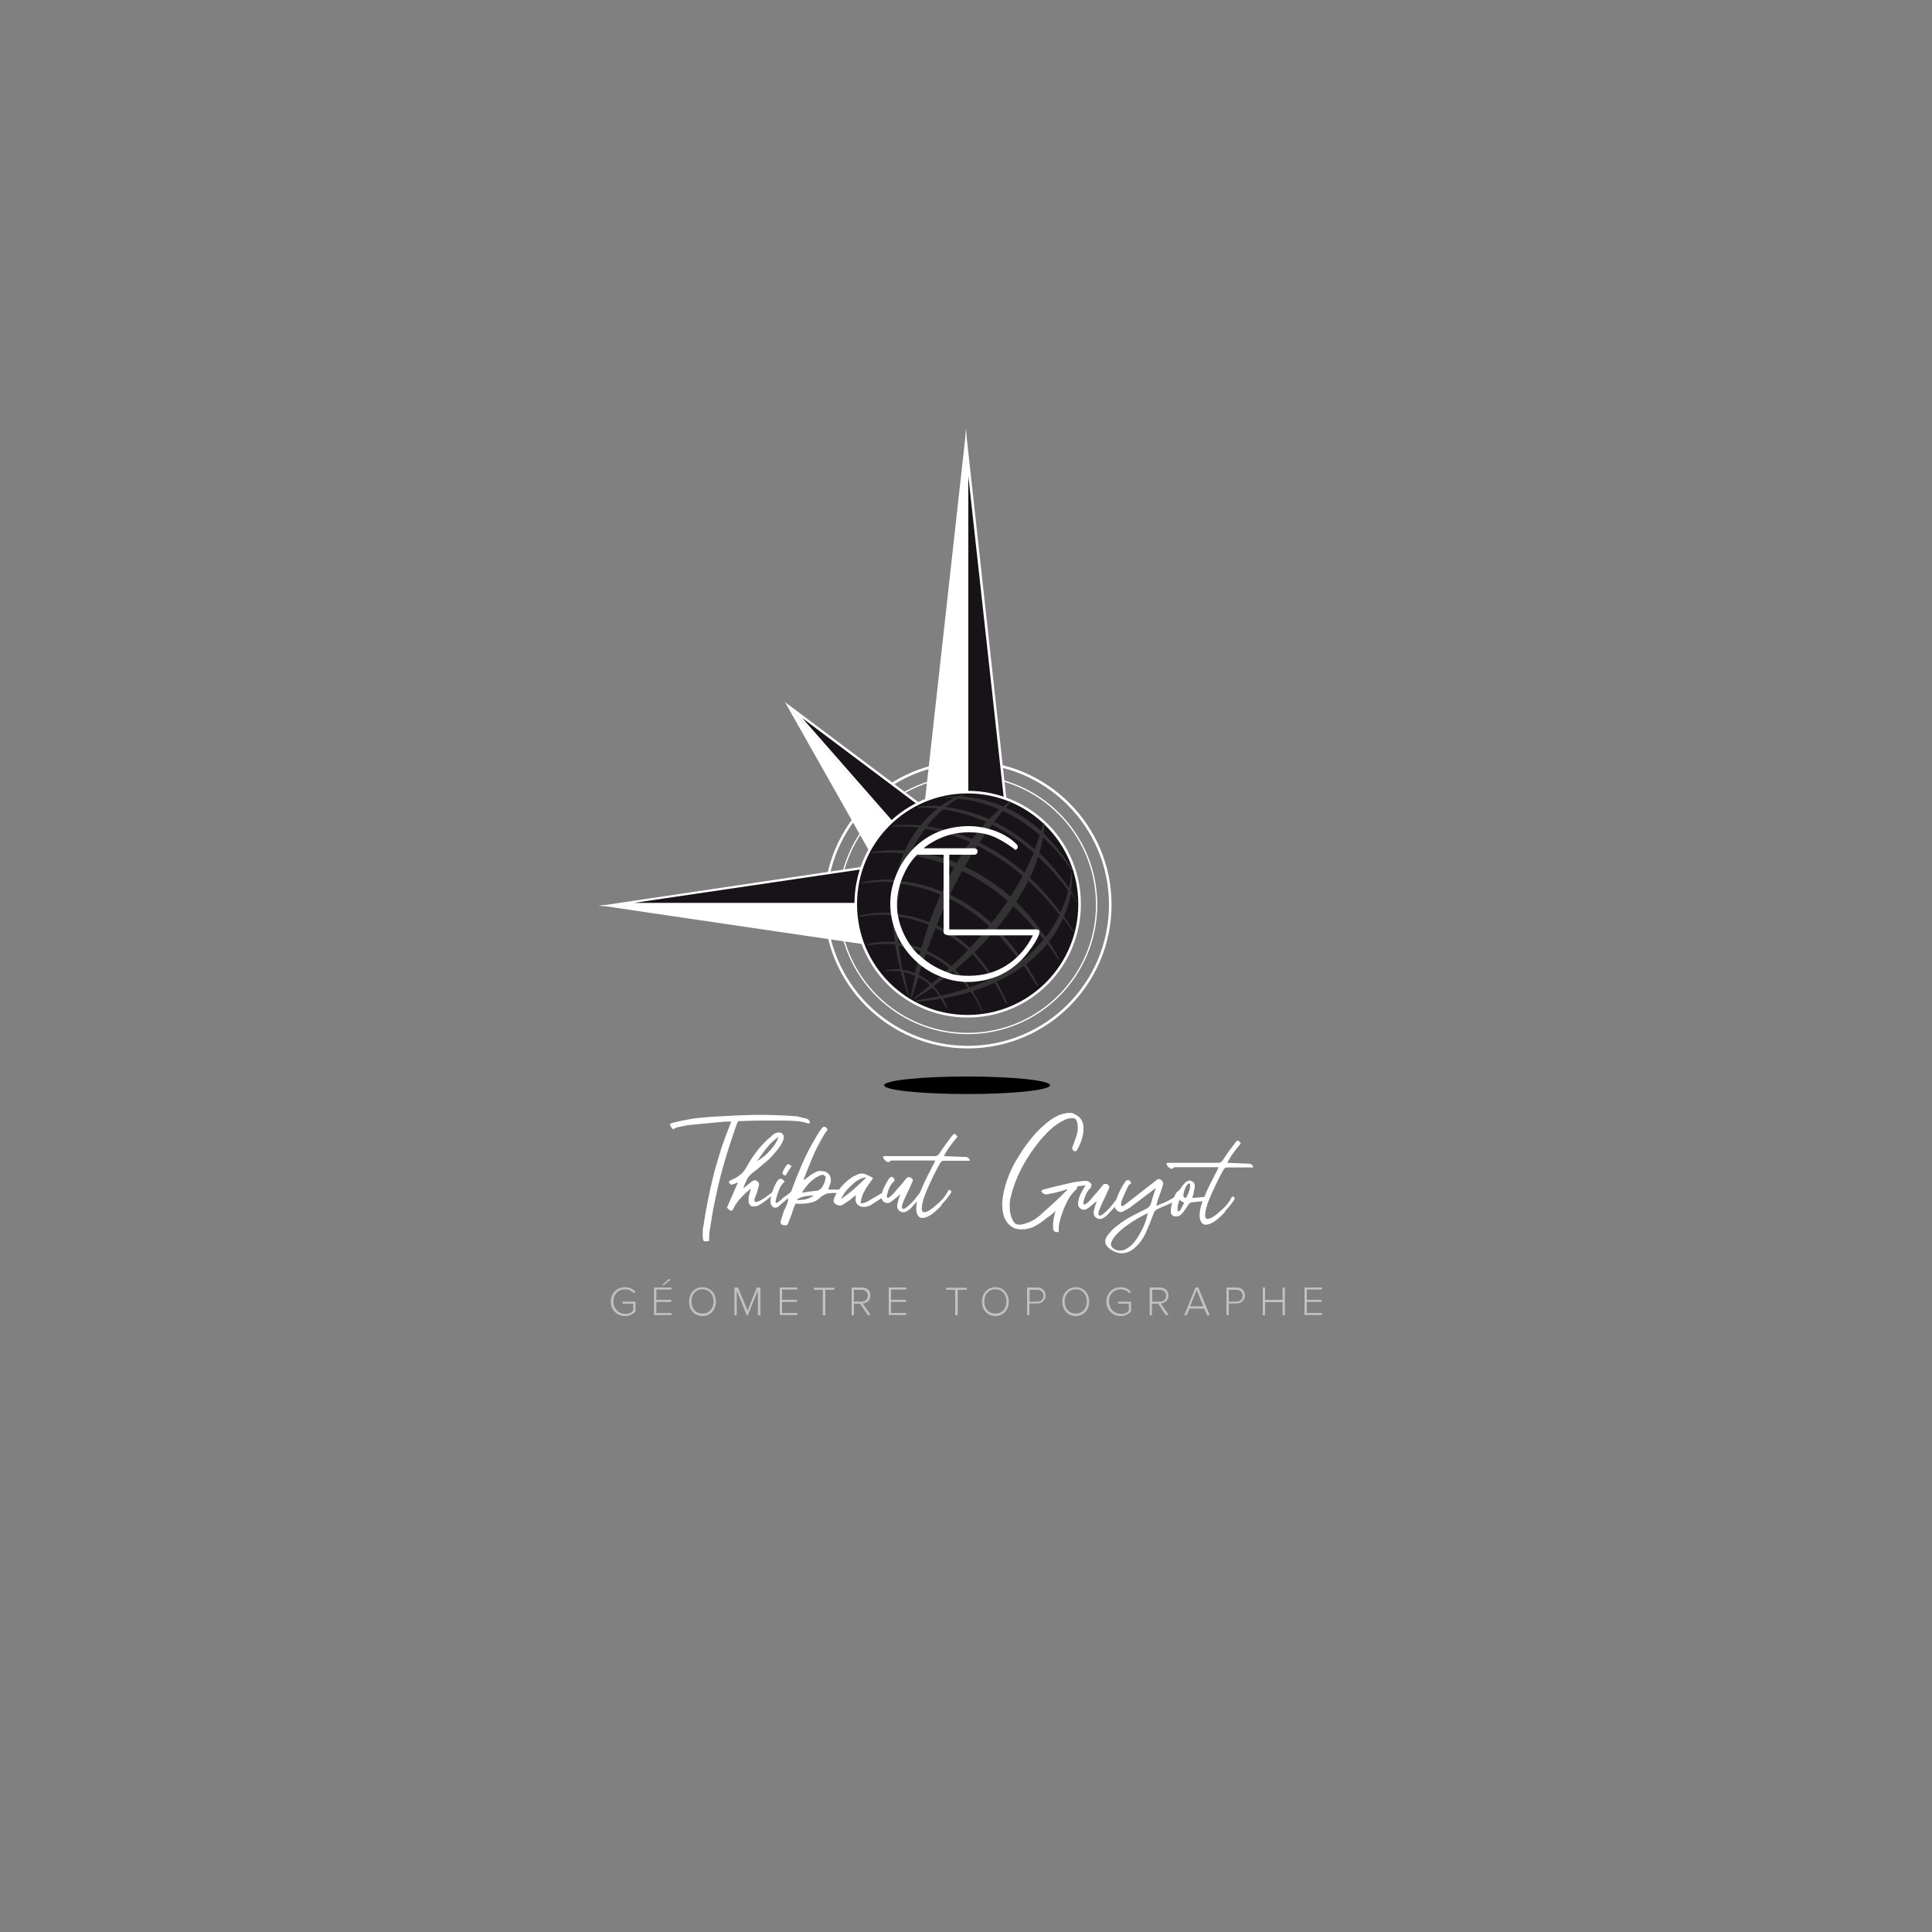 <?xml version="1.0" encoding="UTF-8"?>
<svg id="Calque_1" xmlns="http://www.w3.org/2000/svg" version="1.1" viewBox="0 0 750 750">
  <rect x="0" y="0" width="750" height="750" fill="#808080" stroke="none"/>
  <!-- Generator: Adobe Illustrator 29.0.1, SVG Export Plug-In . SVG Version: 2.1.0 Build 192)  -->
  <defs>
    <style>
      .st0 {
        stroke-miterlimit: 10;
      }

      .st0, .st1 {
        fill: none;
        stroke: #fff;
      }

      .st1 {
        stroke-linecap: round;
        stroke-linejoin: bevel;
        stroke-width: .5px;
      }

      .st2 {
        fill: #fff;
      }

      .st3 {
        fill: #333;
      }

      .st4 {
        fill: #181319;
      }

      .st5 {
        fill: #c0c1c2;
      }
    </style>
  </defs>
  <g id="Calque_11" data-name="Calque_1">
    <path d="M407.6,421.3c0,1.9-14.4,3.4-32.2,3.4s-32.2-1.5-32.2-3.4,14.4-3.4,32.2-3.4,32.2,1.5,32.2,3.4Z"/>
    <path class="st5" d="M242.6,499.7c1.8,0,3.1.7,4.1,1.8l-.7.5c-.8-.9-2-1.5-3.4-1.5-2.5,0-4.5,1.9-4.5,4.7s2,4.8,4.5,4.8,2.6-.7,3.2-1.3v-2.6h-4.1v-.8h5v3.8c-.9,1.1-2.4,1.8-4.1,1.8-3,0-5.5-2.3-5.5-5.6s2.4-5.6,5.5-5.6h0Z"/>
    <path class="st5" d="M253.9,510.6v-10.8h6.8v.8h-5.9v4h5.8v.8h-5.8v4.3h5.9v.8h-6.8,0ZM257.7,498.9h-.7l2.5-2.3h1l-2.8,2.3Z"/>
    <path class="st5" d="M272.7,499.7c3.1,0,5.2,2.4,5.2,5.6s-2.1,5.6-5.2,5.6-5.2-2.4-5.2-5.6,2.1-5.6,5.2-5.6ZM272.7,500.5c-2.6,0-4.3,2-4.3,4.7s1.6,4.7,4.3,4.7,4.3-2,4.3-4.7-1.7-4.7-4.3-4.7Z"/>
    <path class="st5" d="M294.2,510.6v-9.6l-3.9,9.6h-.4l-3.9-9.6v9.6h-.9v-10.8h1.4l3.7,8.9,3.6-8.9h1.4v10.8h-1Z"/>
    <path class="st5" d="M302.7,510.6v-10.8h6.8v.8h-5.9v4h5.8v.8h-5.8v4.3h5.9v.8h-6.8Z"/>
    <path class="st5" d="M319.4,510.6v-9.9h-3.5v-.8h8v.8h-3.5v9.9h-1Z"/>
    <path class="st5" d="M336.9,510.6l-3-4.5h-2.4v4.5h-.9v-10.8h4c1.9,0,3.3,1.2,3.3,3.1s-1.4,3-3,3.1l3.1,4.5h-1.1ZM334.5,500.7h-3v4.6h3c1.4,0,2.4-1,2.4-2.3s-1-2.3-2.4-2.3h0Z"/>
    <path class="st5" d="M345,510.6v-10.8h6.8v.8h-5.9v4h5.8v.8h-5.8v4.3h5.9v.8h-6.8Z"/>
    <path class="st5" d="M370.8,510.6v-9.9h-3.5v-.8h8v.8h-3.5v9.9h-1Z"/>
    <path class="st5" d="M386.4,499.7c3.1,0,5.2,2.4,5.2,5.6s-2.1,5.6-5.2,5.6-5.2-2.4-5.2-5.6,2.1-5.6,5.2-5.6ZM386.4,500.5c-2.6,0-4.3,2-4.3,4.7s1.6,4.7,4.3,4.7,4.3-2,4.3-4.7-1.7-4.7-4.3-4.7Z"/>
    <path class="st5" d="M398.7,510.6v-10.8h4c2.1,0,3.2,1.5,3.2,3.1s-1.2,3.1-3.2,3.1h-3.1v4.5h-.9ZM402.7,500.7h-3v4.6h3c1.4,0,2.4-1,2.4-2.3s-1-2.3-2.4-2.3h0Z"/>
    <path class="st5" d="M417.6,499.7c3.1,0,5.2,2.4,5.2,5.6s-2.1,5.6-5.2,5.6-5.2-2.4-5.2-5.6,2.1-5.6,5.2-5.6ZM417.6,500.5c-2.6,0-4.3,2-4.3,4.7s1.6,4.7,4.3,4.7,4.3-2,4.3-4.7-1.7-4.7-4.3-4.7Z"/>
    <path class="st5" d="M435,499.7c1.8,0,3.1.7,4.1,1.8l-.7.5c-.8-.9-2-1.5-3.4-1.5-2.5,0-4.5,1.9-4.5,4.7s2,4.8,4.5,4.8,2.6-.7,3.2-1.3v-2.6h-4.1v-.8h5v3.8c-1,1.1-2.4,1.8-4.1,1.8-3,0-5.5-2.3-5.5-5.6s2.4-5.6,5.5-5.6h0Z"/>
    <path class="st5" d="M452.6,510.6l-3-4.5h-2.4v4.5h-.9v-10.8h4c1.9,0,3.3,1.2,3.3,3.1s-1.4,3-3,3.1l3.1,4.5h-1.1ZM450.3,500.7h-3v4.6h3c1.4,0,2.4-1,2.4-2.3s-1-2.3-2.4-2.3h0Z"/>
    <path class="st5" d="M468.6,510.6l-1.1-2.6h-5.7l-1.1,2.6h-1l4.4-10.8h1.1l4.4,10.8h-1,0ZM464.6,500.7l-2.6,6.4h5.1l-2.6-6.4h.1Z"/>
    <path class="st5" d="M476.1,510.6v-10.8h4c2.1,0,3.2,1.5,3.2,3.1s-1.2,3.1-3.2,3.1h-3.1v4.5h-.9ZM480,500.7h-3v4.6h3c1.4,0,2.4-1,2.4-2.3s-1-2.3-2.4-2.3h0Z"/>
    <path class="st5" d="M497.9,510.6v-5.1h-6.8v5.1h-.9v-10.8h.9v4.8h6.8v-4.8h.9v10.8h-.9Z"/>
    <path class="st5" d="M506.4,510.6v-10.8h6.8v.8h-5.9v4h5.8v.8h-5.8v4.3h5.9v.8h-6.8Z"/>
    <path class="st2" d="M275.1,481.8c-1,.1-1.6.1-1.8,0-.3-.2-.4-.7-.5-1.6v-2.2c0-.7.1-1.5.3-2.2.5-3.5,1.1-6.7,1.7-9.8s1.3-6.1,2-9c.7-3,1.6-5.9,2.5-8.9s2-6.1,3.3-9.4c.2-.5.4-1,.6-1.6.2-.5.4-1.1.7-1.7h-2.3c-2.1.2-4.3.4-6.4.6s-4.2.4-6.4.6c-1,.1-1.9.2-2.9.4s-1.9.4-2.9.6c-.3,0-.5.2-.8.3s-.5.3-.8.5c-.7-.4-1.1-1.1-1.4-2.1.2,0,.4-.1.5-.2.2,0,.4-.1.5-.2,2.4-.6,4.8-1.1,7.1-1.5,2.4-.4,4.7-.6,7.2-.8,3-.2,6.1-.3,9.1-.5s6-.2,9.1-.3c2.5,0,5,0,7.6.1s5,.2,7.6.4c.7,0,1.4.2,2.1.4.7.2,1.4.4,2.1.5.4.1.8.3,1.1.6s.4.7.4,1.3h-.7c-1.5-.5-3.1-.8-4.6-.9s-3.1-.2-4.7-.2h-8.5c-2.8,0-5.7.1-8.5.2h-.8c-.1.2-.2.4-.3.6,0,.2-.2.4-.3.6-1,2.8-1.9,5.5-2.7,8-.8,2.5-1.6,5-2.3,7.5-.7,2.5-1.4,5-2,7.6s-1.2,5.3-1.8,8.3c-.4,1.7-.6,3.3-.9,5s-.5,3.3-.8,5c-.1.6-.2,1.2-.2,1.9v2h-.2Z"/>
    <path class="st2" d="M301.3,462.9c-.2.2-.4.3-.6.4s-.4.2-.5.4c-.5.4-1.1.8-1.6,1.3-.6.5-1.2,1-1.8,1.4s-1.2.9-1.8,1.2c-.6.4-1.2.6-1.8.7-.5.1-1,0-1.3,0-.4-.1-.7-.4-.9-.7-.2-.3-.4-.7-.4-1.2v-1.4c.1-.6.2-1.2.4-1.8.2-.6.3-1.2.5-1.9-.6.6-1.3,1.2-1.9,1.7l-1.8,1.8c-.6.6-1.1,1.2-1.6,1.9-.5.7-1,1.4-1.3,2.2-.4.8-.7,1.1-1.1,1.1s-.9-.4-1.6-1.2c.7-1.6,1.4-3.2,2.1-4.8.7-1.6,1.4-3.3,2.2-5-.4.1-.7.3-1,.4s-.5.2-.8.3c-.5.2-.9.2-1,.1s-.5-.4-.9-1c.2-.1.3-.2.4-.3s.3-.2.4-.3l1.9-.9c.9-.5,1.7-1.1,2.4-1.7.7-.7,1.3-1.5,1.8-2.4,1-1.8,2.1-3.6,3.3-5.2,1.2-1.7,2.5-3.2,4-4.7s1-1,1.5-1.4c.5-.5,1.1-.9,1.6-1.4s.9-.6,1.6-.8c.8-.2,1.4-.1,2,.4.5.5.7,1.1.5,1.9-.1.5-.3,1.1-.6,1.6-.2.5-.5,1-.8,1.4-.9,1.3-1.9,2.5-3,3.7s-2.2,2.2-3.5,3.2c-.7.6-1.4,1.2-2.1,1.8s-1.5,1.2-2.2,1.7c-.4.4-.8.7-1.1,1.1-.4.4-.6.8-.9,1.3-.3.6-.5,1.2-.8,1.7-.2.6-.5,1.2-.6,1.8.5-.4,1-.8,1.6-1.3s1.1-.9,1.6-1.3c.3-.2.6-.4.9-.5s.6,0,1,.2c.8.4,1.1,1.1.9,1.9-.2.7-.4,1.4-.6,2.1s-.4,1.4-.7,2c-.4.9-.5,1.5-.4,1.8s.4.5.7.4c.4,0,.9-.2,1.4-.5.6-.3,1.1-.6,1.7-1s1.1-.8,1.7-1.2,1-.8,1.3-1c.4-.4.7-.6.9-.6s.5.2.9.9l-.2-.3h0ZM293.9,450.8c.8-.5,1.7-1.1,2.7-1.9s1.8-1.7,2.6-2.6c.8-.9,1.5-1.8,2-2.7.5-.9.9-1.6.9-2.2-1.8,1.3-3.3,2.7-4.6,4.4-1.3,1.6-2.5,3.3-3.6,5.1h0Z"/>
    <path class="st2" d="M303.6,465.3c.5-.4.8-.6,1.1-.8.3-.2.5-.4.7-.5.2-.2.4-.3.7-.5.2-.2.6-.5,1-.9.4-.3.6-.4.7-.4s.4.2.7.7c-.7.6-1.2,1.1-1.7,1.5s-.9.8-1.3,1.1c-.4.4-.9.7-1.3,1.1-.5.4-1,.9-1.7,1.5-.5.5-.9.7-1.4.7s-.8,0-1.1-.3-.5-.5-.7-1c-.2-.4-.2-.9-.2-1.3.1-1.2.3-2.4.7-3.5.4-1.1.8-2.2,1.4-3.3,0-.2.2-.3.3-.5.1-.1.2-.3.3-.5.5-.6,1-.9,1.4-.8s.9.4,1.4,1.1c-.9.8-1.6,1.8-2,2.8s-.8,2-1.1,3.1c-.3.9-.4,1.6-.4,1.9s.1.5.3.5.5-.2.9-.5.9-.7,1.4-1.1h0ZM307.2,452.8c-.4.6-.7,1.2-1.1,1.7-.3.5-.7,1.1-1.1,1.8-.6,0-1-.2-1.1-.5s-.2-.6,0-.9c.1-.4.3-.7.5-1.1s.4-.7.6-1c.4-.6.7-.9,1-.9s.7.3,1.3.8h0Z"/>
    <path class="st2" d="M311.9,458.2c.7-.5,1.3-.9,1.9-1.4s1.2-.9,1.8-1.2c.5-.3,1-.6,1.5-.8s1.1-.3,1.7-.2c1.3,0,2.3.4,3,1.3s.9,2,.6,3.3c-.1.4-.2.8-.4,1.2-.1.4-.3.9-.5,1.4h3.8c.2,0,.5.1.6.2.2.1.3.2.4.4v.7c-.8,0-1.5.1-2.2,0-.7,0-1.4,0-2,.1-.7,0-1.3.2-1.9.5s-1.2.6-1.7,1.1c-1,1-2.2,1.7-3.5,2s-2.7.5-4.1.5-.7,0-1,0-.7,0-1.1-.1c0,.2-.1.4-.2.5,0,.2-.2.4-.2.5-.4,1.1-.8,2.1-1.1,3.2-.4,1-.8,2.1-1.2,3.1-.2.6-.4.9-.6,1.1-.2.1-.6.1-1.1,0-.6,0-1-.2-1.2-.5-.2-.2-.2-.7-.1-1.2.2-.6.4-1.2.6-1.9.2-.6.4-1.3.6-1.9,0-.2.2-.4.3-.6.1-.2.2-.4.3-.6.4-.8.6-1.5.9-2.3.2-.8.2-1.6-.2-2.5.6,0,1-.2,1.1-.5.2-.4.3-.8.5-1.2,1.3-3.7,2.8-7.3,4.3-10.8s3.4-7,5.4-10.4c.3-.5.6-1,.9-1.5s.7-1,1-1.4c.5-.7.9-1,1.3-.9.4,0,.8.5,1.2,1.1-.3.4-.5.8-.8,1.1-.2.4-.5.7-.7,1.1-1.6,2.7-3.1,5.5-4.3,8.4s-2.4,5.8-3.5,8.7h0v.3h0ZM309.2,465.8c1.2.1,2.4,0,3.5-.2,1.1-.3,2.2-.8,3.2-1.5-1.6,0-3,.2-4.2.5s-2.1.7-2.5,1.3h0ZM311.3,463c.9-.1,1.7-.2,2.6-.4.9-.1,1.7-.2,2.6-.3.7,0,1.2-.2,1.7-.5.4-.3.8-.7,1.1-1.2.2-.4.3-.7.5-1s.3-.7.4-1c.1-.4.2-.8.3-1.2s0-.8-.4-1c-.4-.4-.8-.4-1.2-.3-.4.2-.8.3-1.2.5-1.4.7-2.5,1.6-3.6,2.7-1,1.1-2,2.3-2.8,3.7h0Z"/>
    <path class="st2" d="M339,457.2c-.5.8-1.1,1.6-1.6,2.3-.5.8-1.1,1.5-1.5,2.3s-.9,1.6-1.2,2.5c-.3.9-.5,1.8-.6,2.8.5,0,1,0,1.5-.2.4-.2.8-.3,1.2-.5.9-.5,1.9-1.2,3.1-1.8,1.1-.7,2.2-1.3,3.1-1.8.4-.2.6-.3.8-.2s.4.4.8.8l-.4.4c-.1.1-.2.2-.4.3-.9.6-1.9,1.2-2.8,1.8-.9.6-1.9,1.2-2.8,1.8-.8.5-1.6.7-2.4.8-1.2.1-2.2-.2-2.9-.9s-.9-1.7-.7-2.9v-.3s0-.3.1-.5c-.5.4-1,.8-1.4,1.1s-.8.7-1.2,1c-.4.3-.8.5-1.2.8-.4.3-.8.5-1.2.8-.5.3-1,.4-1.4.4s-.9-.2-1.4-.5c-.4-.2-.6-.5-.8-.8-.2-.3-.1-.7,0-1.1.1-.3.2-.6.3-.9.1-.3.3-.6.4-.9,1.6-2.7,3.6-4.9,6.1-6.6.3-.2.6-.5,1-.6s.7-.4,1-.5c1.2-.6,2.3-.7,3.4-.3,1,.4,2.1.9,3.1,1.6v-.2h0ZM326.5,465.5c1.8-1.3,3.5-2.6,5.1-4s3.1-2.9,4.7-4.4c-.8,0-1.6.2-2.6.7s-1.9,1.1-2.8,2c-.9.8-1.8,1.7-2.6,2.7-.8,1-1.4,2-1.8,3.1h0Z"/>
    <path class="st2" d="M358.5,463.4c-.6.8-1.2,1.5-1.8,2.2-.6.7-1.2,1.4-1.9,2.1-.3.3-.6.6-.9,1s-.7.7-1.1,1-.8.5-1.2.7c-.4.2-.8.2-1.2.2-.7-.1-1.3-.5-1.7-1-.4-.5-.5-1.2-.4-2,.1-.6.3-1.2.5-1.9,0-.3.2-.6.3-.9.1-.3.2-.7.4-1.2-.3.2-.5.4-.7.6s-.4.3-.5.4c-.4.4-.8.7-1.3,1.1s-.9.7-1.4,1c-.4.2-.8.4-1.3.3s-.8-.1-1.1-.4c-.3-.2-.6-.5-.8-.9s-.2-.8-.2-1.3c.1-1.3.5-2.5,1.1-3.7s1.2-2.3,2-3.4c.3-.4.6-.5,1-.4s.7.4.9.9v.7c-.7.5-1.2,1.2-1.6,1.9-.4.7-.7,1.4-.9,2.2-.4,1.1-.5,1.8-.4,2.1.1.3.4.4.7.2s.9-.6,1.4-1.1,1.1-1.1,1.6-1.8c.5-.6,1-1.2,1.5-1.7s.7-.9.9-1.1l1.4-1.7c.2-.3.5-.5.8-.5s.6,0,.9.1c.3.2.5.4.7.6.2.3.2.5.1.8-.6,1.4-1.2,2.8-1.9,4.2s-1.3,2.7-1.8,4c-.5,1.2-.6,2-.4,2.3s.4.4.9.2c.4-.2.9-.5,1.4-1s1-.9,1.3-1.2c.7-.7,1.3-1.4,1.9-2.2.6-.8,1.2-1.5,1.8-2.2.4-.4.6-.5.8-.5s.2.1.3.2c.1.1.2.2.3.4,0,.2,0,.5-.4.9v-.2h0Z"/>
    <path class="st2" d="M365.7,467.7c-2.2,2.4-4,3.9-5.6,4.6-1.5.7-2.7.7-3.4,0s-1.1-1.9-1-3.7.7-4,1.8-6.5c.7-1.8,1.5-3.5,2.3-5.1s1.6-3.1,2.4-4.7c.2-.2.3-.5.4-.8s.3-.6.5-1h-16.9c-.4,0-.6.1-.9.5,0,0-.2.1-.4.1h-.4c-.4-.2-.7-.5-1.1-.8-.3-.3-.5-.8-.6-1.4.3,0,.6,0,.9-.1h18.8c.5,0,1,0,1.3-.2.4-.2.7-.5,1-1,1.5-2.3,3.1-4.5,4.8-6.7.4-.5.8-.8,1-.7.3,0,.7.5,1.1,1.1-1,1.1-1.9,2.3-2.8,3.5s-1.7,2.5-2.5,4l7.4.3h.7c.2,0,.5,0,.7.1.3,0,.6.2.8.4s.4.5.5,1h-9.9c-.4,0-.8,0-1,.2s-.5.4-.7.8c-1,1.8-2,3.7-2.9,5.6s-1.8,3.8-2.6,5.8c-.9,2.3-1.4,4-1.5,5.3-.2,1.2,0,2,.5,2.2s1.2,0,2.3-.6,2.4-1.8,4-3.2c1.4-1.3,2.5-2.7,3.3-4.3,0,0,.1-.1.2-.3.1-.2.2-.3.3-.2.5.2.8.4.8.6s-.1.6-.5,1.1c-.5.7-1,1.4-1.5,2s-1,1.2-1.6,1.8l-.3.3h.3Z"/>
    <path class="st2" d="M414.1,461.7c-.7.2-1.5.5-2.2.7s-1.5.4-2.3.6c-.5.1-1,.2-1.5.3-.5.1-1,.2-1.5.3-1,.2-1.8-.2-2.4-1.2l.4-.4c.1-.1.2-.2.4-.2.9-.2,1.8-.5,2.6-.7.9-.2,1.7-.4,2.5-.6,1.1-.3,2.3-.5,3.4-.8s2.3-.5,3.5-.8c.7-.1,1.4-.2,2.1-.3s1.5-.1,2.2-.2c.5,0,1,.1,1.5.4s.9.8,1.1,1.5c-.5,0-1,0-1.5-.1s-.9,0-1.4,0-.9.1-1.4.2c-.5,0-.9.1-1.4.2,0,.2-.1.4-.1.6s0,.3-.2.4c-1.2,1.1-2.2,2.3-3,3.7-.8,1.4-1.5,2.9-2.1,4.4-.3.9-.6,1.8-.9,2.6-.3.9-.5,1.8-.7,2.6-.1.5-.2,1.1-.2,1.6v1.7c-.5.2-1,.1-1.4,0-.4-.2-.7-.7-.8-1.3v-1.7c0-.6.1-1.1.2-1.7,0-.5.2-1.1.3-1.6.1-.5.3-1.1.5-1.8-.4.3-.7.6-.9.8s-.5.4-.7.6c-1.1.7-2.1,1.5-3.1,2.3s-2.1,1.5-3.2,2.1c-.7.4-1.4.7-2.2.9-.8.2-1.5.4-2.3.4-1,.1-2,0-2.9-.2s-1.7-.7-2.4-1.3-1.3-1.3-1.8-2.2c-.5-.9-.8-1.9-1-3-.2-1.3-.3-2.6-.2-4s.3-2.6.6-4c.5-2.4,1.3-4.7,2.2-6.9.9-2.2,2-4.3,3.3-6.3,1.3-2.2,2.7-4.3,4.3-6.3,1.5-2,3.2-3.9,5.1-5.6,1.2-1.1,2.5-2.2,3.9-3.1s2.8-1.6,4.5-2c.8-.2,1.6-.3,2.4-.3s1.5.3,2.3.8c1.9,1,2.9,2.7,2.9,4.9s-.2,3-.6,4.4-1,2.7-1.7,4c0,.2-.2.3-.3.5s-.3.2-.5.3c-.4,0-.8,0-1-.4s-.3-.8-.2-1.2c.3-.8.6-1.6.9-2.4s.6-1.6.8-2.4c.5-1.6.5-3.1.2-4.6-.2-.7-.4-1.2-.7-1.5s-.8-.4-1.6-.3c-.9,0-1.7.2-2.5.6s-1.6.8-2.3,1.2c-1.5,1-2.9,2.1-4.2,3.4s-2.5,2.6-3.6,4c-2.2,2.7-4.1,5.5-5.8,8.5s-3.1,6.1-4.2,9.5c-.4,1.2-.7,2.5-1,3.7s-.4,2.5-.3,3.8c0,.7,0,1.3.2,2,.1.7.3,1.3.5,1.9.5,1.2,1,2,1.6,2.4s1.6.4,3,.1c1.1-.3,2.2-.7,3.2-1.2s2-1.2,3-2c1.3-1.2,2.6-2.4,4-3.6,1.3-1.2,2.6-2.4,4-3.7l1.4-1.4,1.4-1.4s0-.1-.1-.2v-.2.2h0Z"/>
    <path class="st2" d="M434.8,466c-.6.8-1.2,1.5-1.8,2.2-.6.7-1.2,1.4-1.9,2.1-.3.3-.6.6-.9,1s-.7.7-1.1,1-.8.5-1.2.7c-.4.2-.8.2-1.2.2-.7-.1-1.3-.5-1.7-1-.4-.5-.5-1.2-.4-2,.1-.6.3-1.2.5-1.9,0-.3.2-.6.3-.9.1-.3.2-.7.4-1.2-.3.2-.5.4-.7.6s-.4.3-.5.4c-.4.4-.8.7-1.3,1.1s-.9.7-1.4,1c-.4.2-.8.4-1.3.3s-.8-.1-1.1-.4c-.3-.2-.6-.5-.8-.9s-.2-.8-.2-1.3c.1-1.3.5-2.5,1.1-3.7s1.2-2.3,2-3.4c.3-.4.6-.5,1-.4s.7.4.9.9c0,.1.1.2,0,.4v.3c-.7.5-1.2,1.2-1.6,1.9-.4.7-.7,1.4-.9,2.2-.4,1.1-.5,1.8-.4,2.1.1.3.4.4.7.2s.9-.6,1.4-1.1,1.1-1.1,1.6-1.8c.5-.6,1-1.2,1.5-1.7s.7-.9.9-1.1l1.4-1.7c.2-.3.5-.5.8-.5s.6,0,.9.1c.3.2.5.4.7.6s.2.5.1.8c-.6,1.4-1.2,2.8-1.9,4.2-.7,1.4-1.3,2.7-1.8,4-.5,1.2-.6,2-.4,2.3s.4.4.9.2c.4-.2.9-.5,1.4-1s1-.9,1.3-1.2c.7-.7,1.3-1.4,1.9-2.2s1.2-1.5,1.8-2.2c.4-.4.6-.5.8-.5s.2.1.3.2c.1.1.2.2.3.4,0,.2-.1.5-.4.9v-.2h0Z"/>
    <path class="st2" d="M449,460.9c-.5.4-.9.7-1.3,1s-.7.6-1.1.9c-1.4,1-2.7,2-4,3s-2.7,2-4,3c-.4.3-.8.5-1.2.7-.4.2-.8.4-1.2.7-.9.5-1.8.4-2.6-.3-.4-.4-.7-.7-.8-1.1v-1.3c.4-1.6.9-3,1.6-4.5s1.4-2.8,2.3-4.1c.8-1.1,1.5-1.1,2.3,0,0,.1.1.2.1.3v.2c-.2.2-.4.3-.6.4s-.4.3-.4.4c-.1.3-.4.8-.7,1.4-.3.6-.6,1.3-.9,2s-.6,1.4-.9,2.1-.4,1.2-.4,1.7,0,.7.3.8.7-.2,1.4-.7c1.8-1.4,3.6-2.8,5.4-4.2,1.8-1.4,3.6-2.8,5.4-4.2l1.4-1.1c.3-.2.5-.3.8-.3s.5.1.8.3c.6.4.9.9.8,1.5,0,.2-.1.4-.1.5,0,.2,0,.4-.1.5-.4,1.2-.8,2.5-1.3,3.8s-.9,2.6-1.1,3.8c1-.4,2.1-.9,3.2-1.3,1.1-.5,2.1-1,3-1.6.6-.4,1-.6,1.3-.6s.5.3.6,1c-1.3.9-2.6,1.6-3.9,2.1s-2.5,1.1-3.8,1.7c-.4.2-.7.4-.9.6-.2.2-.4.5-.5.9-.5,1.2-.9,2.4-1.4,3.6s-1,2.4-1.5,3.6-1.2,2.4-1.9,3.4c-.7,1.1-1.6,2-2.6,2.9-3,2.6-6.1,2.8-9.4.6-1.1-.8-1.8-1.6-2-2.5s.1-1.9.9-3c.5-.7,1.1-1.3,1.7-2,.6-.6,1.3-1.2,2-1.7,1.7-1.3,3.4-2.5,5.3-3.5s3.8-2,5.7-2.9c.6-.3,1.1-.6,1.4-1,.4-.4.6-.9.8-1.5.2-.8.4-1.6.7-2.5s.5-1.6.8-2.4c0-.2.1-.4.2-.6,0-.2.1-.5.2-.9l.2.4h0ZM445.6,470.9c-1.1.5-2.4,1.2-3.8,2s-2.8,1.7-4.2,2.7-2.6,2-3.7,3.1-1.9,2.2-2.4,3.3c-.5,1.1-.2,2,.9,2.8.8.5,1.5.7,2.3.7s1.6-.2,2.4-.6c.7-.4,1.4-.9,2-1.4s1.1-1.2,1.6-1.8c.9-1.2,1.7-2.5,2.4-3.9.7-1.3,1.3-2.7,1.8-4.2.1-.3.2-.7.3-1.2s.3-1,.4-1.4h0Z"/>
    <path class="st2" d="M462.8,465c1,0,1.9-.1,2.8-.2.9,0,1.7-.2,2.6-.2s.5,0,.7.2c.2.1.2.3.2.5s-.1.4-.4.6c-.2.2-.6.3-1.1.4-.8,0-1.5.1-2.3.2-.8,0-1.5.1-2.3.2-.7,0-1.3.4-1.7,1-.3.5-.6,1-1,1.5s-.7,1-1,1.4c-.4.4-.7.8-1.1,1.1-.4.3-.8.5-1.3.5-.7.1-1.3,0-1.8-.4s-.6-.9-.6-1.7c0-1.3.3-2.6.7-3.8.4-1.2.9-2.4,1.6-3.5.7-.4,1.3-1,1.7-1.7.4-.7.9-1.3,1.5-1.9s.3-.2.4-.3c.1-.1.2-.2.4-.3.7-.4,1.3-.4,2,0s1,.9,1,1.7,0,1-.2,1.6-.2,1-.3,1.6c0,.3-.2.6-.3.9s-.2.6-.4,1l.2-.4h0ZM459.7,466.8c-.4-.1-.7-.2-1-.4s-.5-.4-.7-.8c-.8,1.7-1,3.2-.8,4.6.3.2.7,0,1.1-.6.4-.7.9-1.6,1.4-2.8h0ZM459.5,463.3c-.1.4-.2.7-.1.9,0,.3.2.5.3.6.2.2.3.2.5.2s.4-.2.5-.5c.8-1.6,1.2-2.9,1.3-3.7,0-.8,0-1.3-.3-1.4s-.6.2-1.1.9c-.4.6-.8,1.6-1.1,2.9h0Z"/>
    <path class="st2" d="M475.7,470.3c-2.2,2.4-4,3.9-5.6,4.6-1.5.7-2.7.7-3.4,0s-1.1-1.9-1-3.7.7-4,1.8-6.5c.7-1.8,1.5-3.5,2.3-5.1s1.6-3.1,2.4-4.7c.2-.2.3-.5.4-.8s.3-.6.5-1h-16.9c-.3,0-.6.1-.9.5,0,0-.2.1-.4.1h-.4c-.4-.2-.7-.5-1.1-.8-.3-.3-.5-.8-.6-1.4.3,0,.6,0,.9-.1h18.8c.5,0,1,0,1.3-.2.4-.2.7-.5,1-1,1.5-2.3,3.1-4.5,4.8-6.7.4-.5.8-.8,1-.7.3,0,.7.5,1.1,1.1-1,1.1-1.9,2.3-2.8,3.5s-1.7,2.5-2.5,4l7.4.3h.7c.2,0,.5,0,.7.1.3,0,.6.2.8.4s.4.5.5,1h-9.9c-.4,0-.8,0-1,.2s-.5.4-.7.8c-1,1.8-2,3.7-2.9,5.6s-1.8,3.8-2.6,5.8c-.9,2.3-1.4,4-1.5,5.3-.2,1.2,0,2,.5,2.2s1.2,0,2.3-.6,2.4-1.8,4-3.2c1.4-1.3,2.5-2.7,3.3-4.3,0,0,.1-.1.2-.3.1-.2.2-.3.3-.2.5.2.8.4.8.6s-.1.6-.5,1.1c-.5.7-1,1.4-1.5,2s-1,1.2-1.6,1.8l-.3.3h.3Z"/>
    <path class="st1" d="M425.7,351.2c0,27.6-22.4,50-50,50s-50-22.4-50-50,22.4-50,50-50,50,22.4,50,50Z"/>
    <path class="st0" d="M431,351.2c0,30.6-24.8,55.3-55.3,55.3s-55.3-24.8-55.3-55.3,24.8-55.3,55.3-55.3,55.3,24.8,55.3,55.3Z"/>
    <polygon class="st4" points="307.9 275.5 376.2 326.7 372.8 349.5 307.9 275.5"/>
    <path class="st2" d="M311.4,278.7l64.2,48.2-3.2,21.4-61-69.6M304.4,272.2l68.8,78.5,3.6-24.1-72.4-54.3h0Z"/>
    <polygon class="st2" points="349.4 350.7 307.5 276.4 372.8 350.9 349.4 350.7"/>
    <path class="st2" d="M310.3,280.4l61.4,70-22-.2-39.4-69.8M304.7,272.5l44.5,78.7,24.8.3-69.3-79h0Z"/>
    <polygon class="st4" points="375.4 175.7 392.9 334.7 375.4 350.3 375.4 175.7"/>
    <path class="st2" d="M375.9,184.8l16.5,149.8-16.5,14.7v-164.4M374.9,166.5v184.9l18.5-16.5-18.5-168.4h0Z"/>
    <polygon class="st2" points="356.9 334.7 374.6 175.6 374.6 350.3 356.9 334.7"/>
    <path class="st2" d="M374.1,184.6v164.6l-16.7-14.7,16.7-149.9M375.1,166.5l-18.7,168.4,18.7,16.5v-184.9h0Z"/>
    <polygon class="st4" points="358 333.5 373.6 351 239.3 351.1 358 333.5"/>
    <path class="st2" d="M357.9,334l14.6,16.5h-126.4l111.8-16.5M358.2,333l-125.8,18.7h142.2c0-.1-16.5-18.7-16.5-18.7h.1Z"/>
    <polygon class="st2" points="239.3 352 373.6 351.9 357.9 369.4 239.3 352"/>
    <path class="st2" d="M372.5,352.4l-14.7,16.4-111.6-16.3h126.3M374.7,351.4h0ZM374.7,351.4h-142.2c0,.1,125.6,18.5,125.6,18.5l16.6-18.5h0Z"/>
    <circle class="st4" cx="375.7" cy="350.9" r="43.6"/>
    <path class="st0" d="M419.1,351c0,24-19.4,43.5-43.5,43.5s-43.4-19.4-43.4-43.5,19.4-43.5,43.4-43.5,43.5,19.4,43.5,43.5Z"/>
    <path class="st3" d="M418.4,350.2c-.9-1.5-1.8-2.9-2.7-4.3.4-2.3.5-4.7.4-7.1,0-.1-.2-.1-.2,0-.1,2-.5,4-.9,5.9-2.4-3.4-5-6.7-7.8-9.8-1.2-1.3-2.4-2.6-3.7-3.8.6-2,1-4,1.4-6,1.6,1.5,3.1,3,4.6,4.6,2.5,2.6,4.9,5.9,7.1,8.8.1.1.3,0,.2-.2-.7-1.1-1.4-2.1-2.1-3.2-1.1-1.9-3.1-4.4-4.5-6.1-1.6-1.9-3.3-3.7-5.1-5.5.1-1.2.3-2.4.3-3.5s0-.2-.2-.3c-.2,0-.3,0-.3.2-.2.9-.4,1.8-.7,2.7-4.1-3.7-8.7-6.8-13.7-9.1.6-.6,1.2-1.3,1.8-1.9,0,0,.1-.2,0-.3,0-.1-.2-.1-.3,0-.9.5-1.7,1.1-2.6,1.8-5.2-2.3-10.7-3.6-16.4-3.9.5-.3.9-.5,1.4-.8.1,0,0-.2,0-.2-.9.3-1.7.6-2.6,1-1.7,0-3.3,0-5,.3-.1,0-.1.2,0,.2h3.8c-1.9.9-3.7,2-5.4,3.2-2.9-.2-5.8-.1-8.7.2-.1,0-.2.1-.2.3s.1.2.3.2c2.5-.1,5,0,7.5.2-2.5,1.9-4.7,4.2-6.7,6.6-3.6-.3-7.2-.3-10.9.1,0,0-.2.1-.2.2s.1.2.2.2c3.4-.2,6.8,0,10.2.3-.1.1-.2.2-.3.4-2.1,2.7-3.8,5.6-5.1,8.6-4.3-.3-8.6-.1-12.8.6-.1,0-.2.1-.2.2s.1.2.3.2c4.1-.4,8.2-.3,12.2.1-1.4,3.3-2.4,6.7-3.1,10.2-4.4-.2-8.8,0-13.2,1.1-.1,0-.2.1-.2.2s.1.2.3.2c4.3-.7,8.6-.9,12.9-.5-.7,3.9-1,7.9-1,11.9-4.3-.3-8.6,0-12.9,1-.1,0-.2.2-.2.3s.2.3.4.2c4.2-.8,8.5-1,12.8-.6,0,3.2.2,6.3.7,9.4,0,.3,0,.6.1.9-3.5-.2-7.1,0-10.7.9-.1,0-.2.1-.2.3s.2.2.3.2c3.7-.6,7.3-.7,10.7-.4.5,3.2,1.1,6.4,2,9.6-2-.1-3.9,0-5.8.6-.2,0-.1.3,0,.3,1.2-.2,2.5-.2,3.7-.2s1.5.1,2.3.2c.8,3.2,1.8,6.4,2.9,9.5,0,.2.4,0,.3,0-.8-3-1.5-6.1-2.1-9.2,1.5.3,3,.8,4.4,1.4-.6,2.7-1.1,5.4-1.7,8.1,0,.1,0,.3.2.3s.3,0,.4-.2c.8-2.5,1.6-5.1,2.5-7.6,1.2.6,2.4,1.4,3.5,2.2l.9.9c-2.1,1.7-4.2,3.4-6.2,5-.2.2,0,.5.3.4,2.2-1.4,4.5-3,6.8-4.5.5.5,1,1,1.4,1.5.4.4.8,1,1.1,1.5,0,0,.1.2.2.3-2.8.6-5.6,1.1-8.5,1.5-.2,0-.3.2-.3.4s.2.3.4.3l5.3-.6c1.2-.2,2.5-.4,3.7-.6.7,1.1,1.4,2.4,2,3.5.2.3.6,0,.5-.2-.5-1.1-1-2.3-1.6-3.4,3.6-.7,7.2-1.5,10.8-2.6,1.6,2.3,3,4.8,4.2,7.5,0,.1.2.2.3.1.1,0,.2-.2.1-.3-.5-1.1-1-2.1-1.5-3.2-.7-1.5-1.5-2.9-2.4-4.4,2.9-.9,5.8-2,8.5-3.2,1.6,2.5,3,5.2,4.2,7.9,0,.1.2.2.4.1.1,0,.2-.2.2-.4-1.2-2.7-2.5-5.4-4-8,3.4-1.6,6.6-3.4,9.7-5.6.3-.2.6-.4.9-.6,1.7,2.5,3.4,5.1,4.9,7.7,0,.1.3.2.4.1.1,0,.2-.3.1-.4-1.4-2.8-3-5.4-4.6-8,3-2.3,5.8-5,8.3-7.9,1.5,2,3,4.2,4.2,6,0,.1.2.1.3,0s.2-.2,0-.3c-.9-1.6-1.8-3.2-2.7-4.8-.4-.6-.8-1.2-1.2-1.8,2.2-2.8,4-5.8,5.5-9,1.4,1.8,2.7,3.6,4,5.4h.2s.1-.1,0-.2c-1.2-2-2.5-4-3.9-6,1.3-2.9,2.2-5.9,2.8-9,.9,1.2,1.7,2.4,2.5,3.6,0,0,.2.1.2,0,0,0,.1-.1,0-.2h0ZM403.6,324.2c-.6,1.9-1.2,3.7-1.9,5.5-4.8-4.2-10.1-7.9-15.8-10.7,1.1-1.4,2.2-2.8,3.4-4.2,5.2,2.4,10,5.6,14.3,9.4h0ZM376.5,368c-3.8-3.6-8.2-6.6-12.9-8.8,1.4-3.5,3-7.1,4.6-10.5,5.7,2.8,11.1,6.5,15.8,10.8-2.4,2.9-4.9,5.8-7.5,8.5ZM375.8,368.8c-2.1,2.2-4.3,4.3-6.5,6.3-2.8-2.4-6-4.4-9.5-5.9,1.1-3,2.2-6,3.4-8.9,4.6,2.2,8.9,5.1,12.6,8.5ZM368.8,347.4s0-.2.1-.3c1.4-3,3-6,4.6-9,6.4,3,12.3,7,17.7,11.6-2,3-4.1,5.9-6.3,8.6-4.8-4.4-10.2-8.2-16.1-11h0ZM381.1,339.9c-2.1-1.3-4.4-2.4-6.6-3.5,1.5-2.7,3.1-5.3,4.7-7.8,0-.1.1-.2.2-.3,6.3,3.1,12.3,7.1,17.6,11.7-1.5,2.8-3,5.5-4.8,8.1-3.4-3.1-7.2-5.9-11.2-8.2h0ZM380.2,327.1c1.6-2.4,3.2-4.7,4.9-7,5.8,2.9,11.3,6.6,16.2,10.9-1.1,2.7-2.3,5.3-3.6,7.8-5.3-4.6-11.2-8.6-17.5-11.7h0ZM371.8,310c2,.2,4,.5,6,.9,3.5.8,6.9,1.9,10.2,3.3-1.4,1.2-2.8,2.5-4.1,3.8-5.3-2.4-11-4-16.8-4.7,1.5-1.2,3-2.3,4.7-3.3h0ZM366.1,314.2c5.8.8,11.4,2.5,16.8,4.9-1,1.1-2,2.3-3,3.4-.9,1.1-1.7,2.2-2.5,3.3-5.6-2.5-11.6-4.2-17.6-5,1.9-2.4,4-4.6,6.3-6.6h0ZM359.1,321.7c6,1,11.9,2.8,17.5,5.2-1.9,2.6-3.6,5.3-5.2,8.1-5.6-2.3-11.6-3.8-17.6-4.5,1.5-3.1,3.3-6.1,5.4-8.9h0ZM353.1,331.9c6,.9,11.7,2.5,17.3,4.9-1.7,3-3.2,6.1-4.7,9.3-5.1-2.1-10.4-3.5-15.9-4,.7-3.5,1.8-6.9,3.3-10.1h0ZM349.6,343.1c5.3.7,10.6,2.1,15.5,4.2-1.5,3.5-3,7.1-4.3,10.7-4-1.6-8.2-2.7-12.5-3.1.1-4,.5-7.9,1.3-11.8h0ZM348.3,355.8c4.2.5,8.3,1.6,12.2,3.2-1,3-2,6.1-2.9,9.1-2.9-1-5.8-1.7-8.8-2.1-.3-3.4-.5-6.9-.4-10.3h-.1ZM350.3,376.6c-.6-3.1-1.1-6.3-1.4-9.5,3,.4,5.8,1.1,8.5,2.1-.7,2.4-1.3,4.8-1.9,7.2-.1.5-.2.9-.3,1.3-1.5-.6-3.2-1-4.8-1.2h-.1ZM361.1,381.5c-1.3-1.3-2.9-2.3-4.5-3.1.9-2.8,1.9-5.6,2.9-8.3,3.2,1.5,6.2,3.4,9,5.7-.5.5-1,.9-1.5,1.4-1.7,1.6-3.5,3.1-5.4,4.7-.1-.1-.2-.3-.4-.4h-.1ZM365.2,386.5c-.3-.5-.7-1.1-.9-1.4-.6-.7-1.2-1.5-1.9-2.3,2-1.4,3.9-2.8,5.6-4.2.6-.5,1.2-1,1.9-1.5,2.1,1.9,4,4.1,5.8,6.5-3.4,1.1-6.9,2.1-10.5,2.9ZM376.5,383.4c-.4-.6-.8-1.2-1.2-1.8-1.3-1.9-2.9-3.6-4.5-5.2,2.2-1.9,4.5-3.8,6.7-6,1.2,1.2,2.3,2.5,3.3,3.8,1.5,1.8,2.9,3.7,4.1,5.7-2.7,1.3-5.5,2.4-8.4,3.4h0ZM385.7,379.6c-1.3-2.1-2.6-4.1-4.2-6-1-1.4-2.1-2.7-3.3-3.9,2.7-2.6,5.3-5.4,7.8-8.3.8.7,1.5,1.5,2.2,2.3,2.8,3,5.4,6.3,7.9,9.6-3.2,2.4-6.7,4.5-10.4,6.3ZM396.9,372.7c-1.9-2.7-3.8-5.4-6-7.9-1.3-1.5-2.6-3-4-4.4,2.3-2.8,4.5-5.6,6.5-8.6,3.9,3.6,7.5,7.5,10.7,11.7.3.4.7.8,1,1.3-2.4,2.9-5.2,5.6-8.2,7.9ZM405.9,363.8c-3.3-4.9-7.1-9.5-11.4-13.7,1.7-2.7,3.3-5.5,4.7-8.2,1.3,1.2,2.6,2.4,3.8,3.7,3,3,5.7,6.2,8.3,9.5-1.5,3.2-3.3,6.1-5.4,8.8h0ZM413.7,349.2c-.6,1.8-1.3,3.5-2,5.1-2.4-3.3-5-6.5-7.9-9.5-1.3-1.4-2.6-2.7-4-4,1.3-2.7,2.4-5.4,3.2-8.2,1.1,1,2.2,2.1,3.3,3.2,3,3.1,5.8,6.4,8.4,9.9-.3,1.2-.6,2.4-1,3.5Z"/>
    <path class="st2" d="M403.3,361.1c-.3-.2-.6-.3-.9-.3h-33.9v-29h9.8c.3,0,.6-.1.8-.3s.4-.5.4-.9,0-.5-.3-.9c-.3-.3-.7-.4-.9-.4h-19.8c2.5-2,5.2-3.5,8.2-4.6s6.2-1.6,9.5-1.6,6,.4,8.5,1.3,5.4,2.5,8.7,4.9l.2.2h0c.2.2.3.3.5.4h0c.3,0,.6-.2.7-.4.2-.2.3-.5.3-.8s0-.4-.2-.6c-.1-.2-.2-.3-.4-.5l-.2-.2c-2.2-2.1-4.9-3.7-8.2-4.9-3.3-1.2-6.7-1.8-10.2-1.8s-8,.7-11.6,2.2c-3.7,1.5-6.9,3.7-9.7,6.5-2.8,2.9-5,6.2-6.6,10s-2.4,7.6-2.4,11.5.8,7.7,2.4,11.5c1.6,3.7,3.8,7,6.6,9.8,2.9,2.9,6.1,5.1,9.8,6.6,3.7,1.6,7.5,2.4,11.4,2.4s8.8-.9,12.7-2.8,7.3-4.6,10.2-8.2c1.3-1.7,2.5-3.3,3.4-4.9s1.4-2.6,1.4-3.4,0-.7-.3-.9h.1ZM356.5,370.6c-2.6-2.6-4.6-5.6-6.1-9.1s-2.2-7-2.2-10.5.9-8,2.8-11.9c1.3-2.8,3-5.3,5.1-7.4.2,0,.3.1.5.1h9.7v29.9c0,.2,0,.5.3.8.2.3.6.4.8.4h.1c.2.1.5.2.7.2h32.8c-2.5,4.9-5.8,8.7-9.9,11.4-4.4,2.9-9.3,4.3-14.9,4.3s-7-.7-10.5-2.2-6.5-3.5-9.1-6.1h0Z"/>
  </g>
</svg>